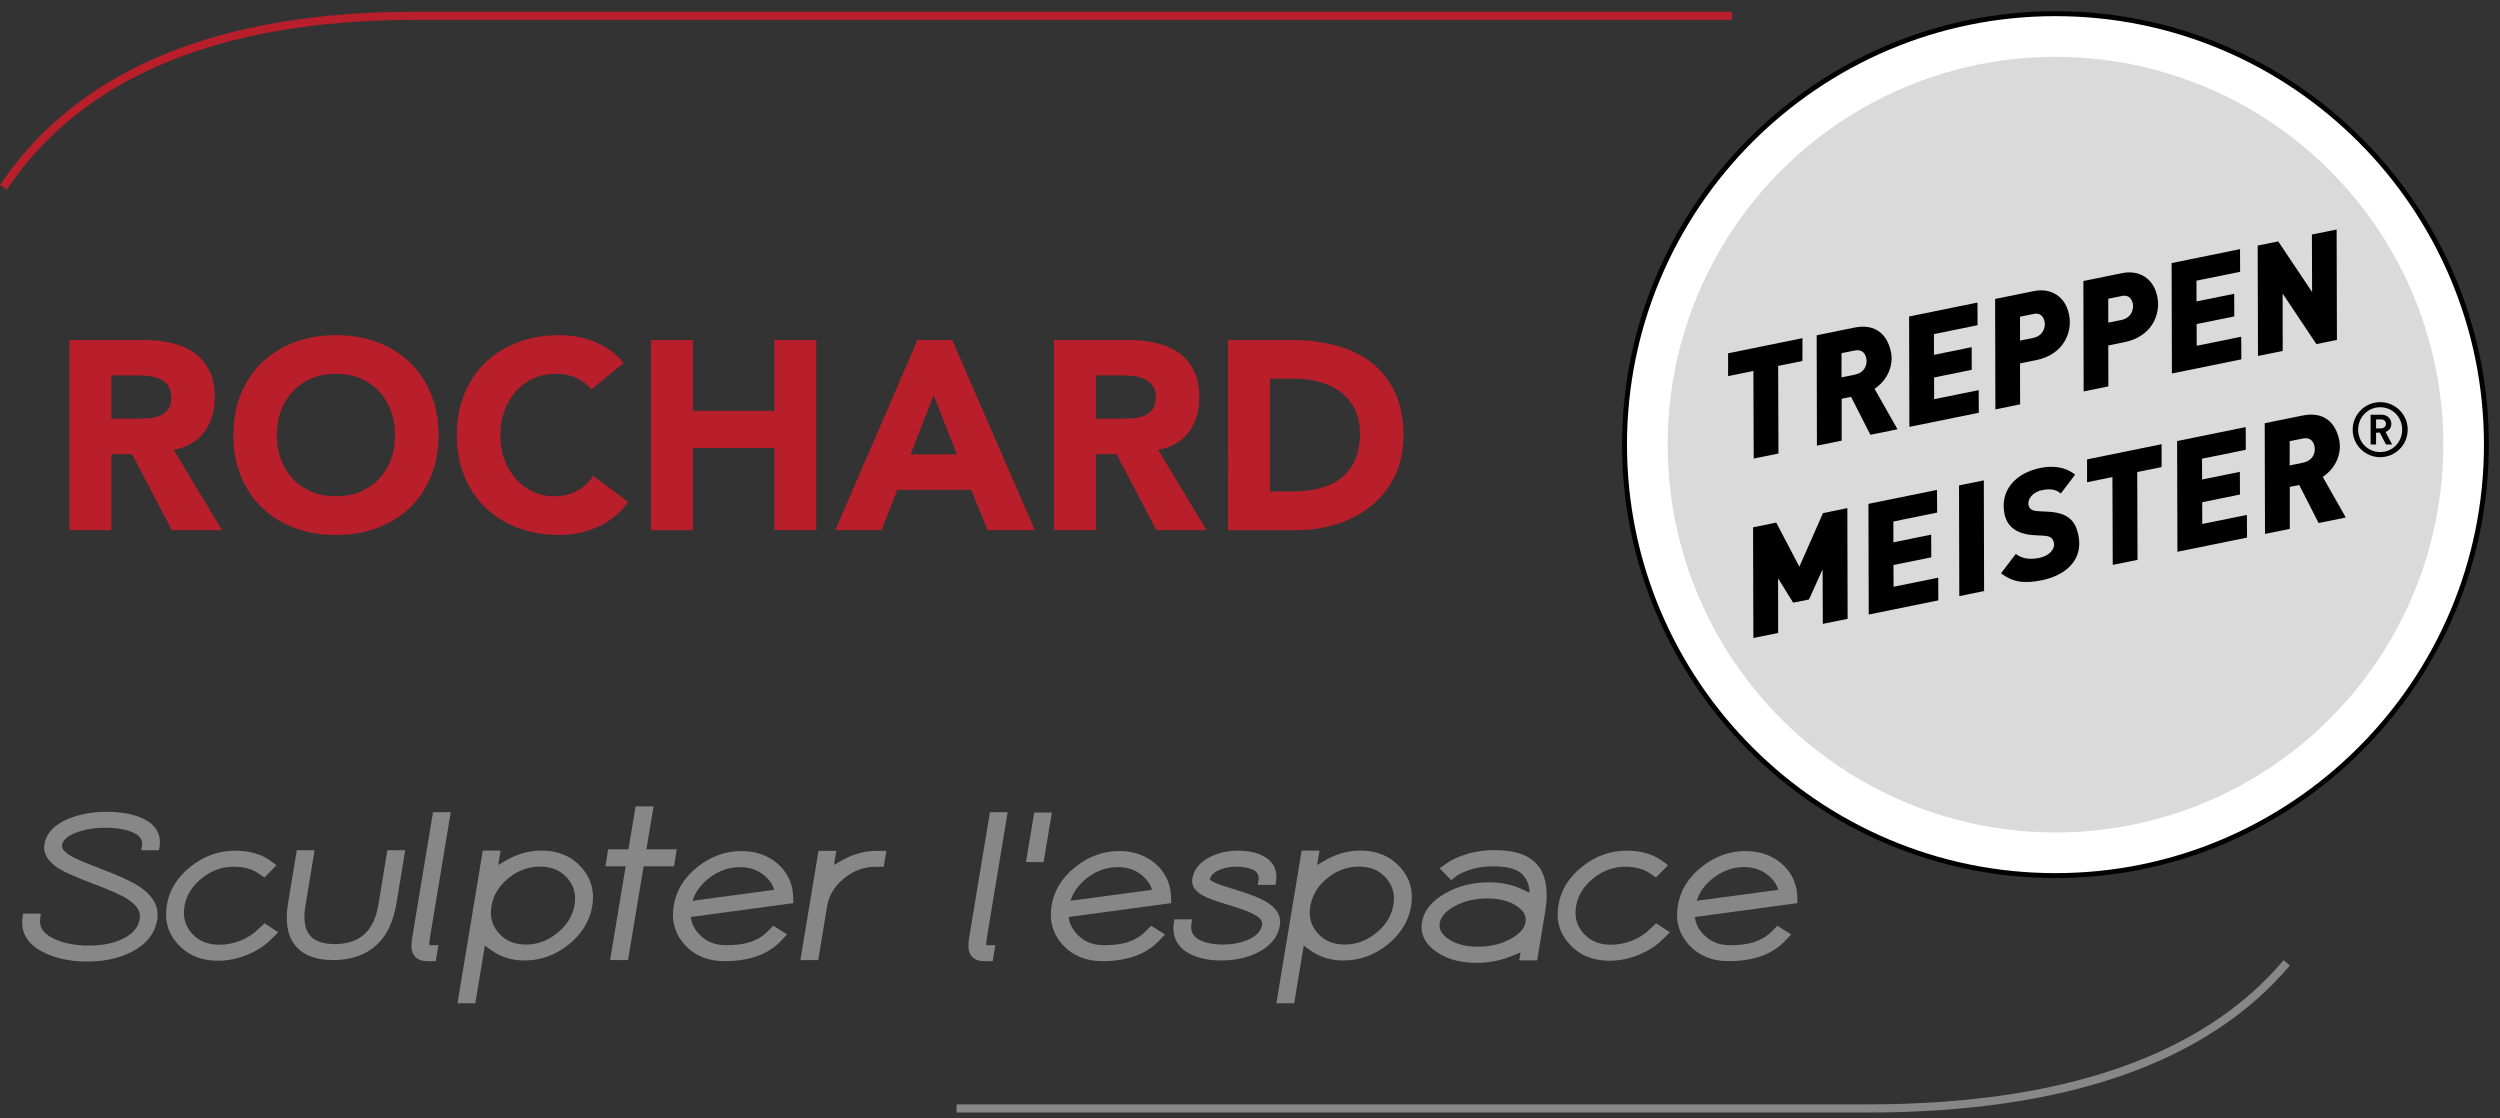 <?xml version="1.0" encoding="utf-8"?>
<!-- Generator: Adobe Illustrator 15.1.0, SVG Export Plug-In . SVG Version: 6.00 Build 0)  -->
<!DOCTYPE svg PUBLIC "-//W3C//DTD SVG 1.1//EN" "http://www.w3.org/Graphics/SVG/1.1/DTD/svg11.dtd">
<svg version="1.1" id="Ebene_1" xmlns="http://www.w3.org/2000/svg" xmlns:xlink="http://www.w3.org/1999/xlink" x="0px" y="0px"
	 width="306.315px" height="137.031px" viewBox="26.979 26.839 306.315 137.031"
	 enable-background="new 26.979 26.839 306.315 137.031" xml:space="preserve">
<rect x="26.979" y="26.839" width="306.315" height="137.031" fill="#333333" stroke="none"/>
<g id="Calque_1">
	<g id="XMLID_112_">
		<g id="XMLID_221_">
			<path id="XMLID_225_" fill="#878787" d="M32.206,143.018c-1.639-0.917-2.323-2.193-2.048-3.83h1.36
				c-0.209,1.25,0.34,2.218,1.649,2.909c1.264,0.666,2.83,1,4.699,1c1.739,0,3.21-0.301,4.409-0.905
				c1.292-0.649,2.033-1.559,2.226-2.713c0.174-1.024-0.37-1.953-1.634-2.782c-0.798-0.521-2.295-1.191-4.493-2.016
				c-1.953-0.735-3.275-1.322-3.971-1.755c-1.218-0.771-1.745-1.638-1.58-2.602c0.192-1.185,1.076-2.112,2.65-2.778
				c1.339-0.559,2.876-0.838,4.617-0.838c1.748,0,3.198,0.279,4.341,0.838c1.356,0.666,1.919,1.691,1.69,3.071h-1.36
				c0.155-0.923-0.234-1.609-1.168-2.068c-0.952-0.46-2.185-0.688-3.696-0.688c-1.466,0-2.747,0.223-3.846,0.661
				c-1.127,0.46-1.749,1.06-1.869,1.803c-0.101,0.593,0.325,1.173,1.278,1.737c0.632,0.371,1.841,0.891,3.626,1.563
				c2.299,0.867,3.894,1.602,4.782,2.199c1.548,1.047,2.208,2.264,1.979,3.654c-0.268,1.58-1.26,2.806-2.98,3.664
				c-1.458,0.74-3.185,1.107-5.181,1.107C35.516,144.251,33.689,143.839,32.206,143.018z"/>
			<path id="XMLID_222_" fill="#878787" d="M37.687,144.652c-2.228,0-4.138-0.435-5.675-1.285c-1.797-1.006-2.554-2.434-2.249-4.246
				l0.056-0.334h2.171l-0.078,0.467c-0.181,1.084,0.277,1.875,1.441,2.489c1.201,0.634,2.719,0.953,4.513,0.953
				c1.671,0,3.094-0.291,4.229-0.862c1.181-0.594,1.839-1.388,2.011-2.422c0.146-0.862-0.331-1.644-1.458-2.382
				c-0.77-0.503-2.255-1.167-4.414-1.975c-1.964-0.739-3.323-1.343-4.042-1.79c-1.365-0.865-1.957-1.878-1.763-3.008
				c0.214-1.323,1.187-2.36,2.889-3.081c1.383-0.576,2.989-0.868,4.773-0.868c1.805,0,3.324,0.295,4.517,0.879
				c1.505,0.738,2.166,1.946,1.909,3.496l-0.055,0.335H44.29l0.078-0.467c0.125-0.742-0.177-1.266-0.95-1.645
				c-0.889-0.43-2.074-0.646-3.52-0.646c-1.402,0-2.646,0.213-3.697,0.632c-0.98,0.397-1.527,0.901-1.623,1.494
				c-0.087,0.517,0.543,1.009,1.087,1.33c0.602,0.353,1.801,0.866,3.563,1.532c2.314,0.871,3.951,1.625,4.864,2.241
				c1.683,1.138,2.406,2.5,2.15,4.05c-0.29,1.717-1.366,3.047-3.197,3.959C41.542,144.263,39.738,144.652,37.687,144.652z
				 M30.51,139.587c-0.105,1.301,0.516,2.311,1.891,3.08c1.416,0.785,3.195,1.184,5.286,1.184c1.924,0,3.606-0.358,5-1.066
				c1.615-0.805,2.519-1.908,2.767-3.371c0.203-1.231-0.388-2.299-1.808-3.259c-0.861-0.579-2.443-1.305-4.699-2.157
				c-1.831-0.688-3.037-1.209-3.688-1.592c-1.107-0.654-1.601-1.376-1.47-2.146c0.143-0.883,0.854-1.592,2.113-2.105
				c1.148-0.46,2.492-0.691,3.997-0.691c1.567,0,2.869,0.244,3.87,0.728c1.117,0.549,1.419,1.343,1.426,2.03h0.573
				c0.067-1.037-0.42-1.776-1.511-2.313c-1.082-0.528-2.483-0.797-4.165-0.797c-1.678,0-3.18,0.271-4.463,0.808
				c-1.45,0.613-2.239,1.423-2.409,2.476c-0.137,0.797,0.321,1.514,1.399,2.197c0.672,0.417,1.984,0.997,3.898,1.718
				c2.244,0.841,3.74,1.512,4.571,2.056c1.403,0.919,2.012,1.989,1.81,3.185c-0.214,1.285-1.036,2.297-2.44,3.004
				c-1.247,0.629-2.791,0.947-4.589,0.947c-1.925,0-3.569-0.353-4.886-1.047c-1.309-0.69-1.948-1.65-1.905-2.861H30.51V139.587z"/>
		</g>
		<g id="XMLID_215_">
			<path id="XMLID_219_" fill="#878787" d="M49.104,142.292c-1.155-1.239-1.585-2.733-1.291-4.479
				c0.282-1.746,1.208-3.242,2.773-4.481c1.548-1.242,3.284-1.863,5.209-1.863c1.592,0,2.915,0.361,3.969,1.083l0.48,0.352
				l-0.92,0.933l-0.522-0.354c-0.834-0.563-1.9-0.847-3.201-0.847c-1.529,0-2.917,0.504-4.163,1.514
				c-1.263,1.009-2.015,2.232-2.253,3.667c-0.237,1.435,0.106,2.661,1.031,3.681c0.915,0.998,2.138,1.5,3.669,1.5
				c0.914,0,1.84-0.188,2.775-0.561c0.905-0.371,1.667-0.875,2.28-1.513l0.494-0.454l1.001,0.663l-0.467,0.467
				c-0.769,0.782-1.726,1.403-2.869,1.862c-1.127,0.465-2.264,0.695-3.409,0.695C51.769,144.155,50.239,143.537,49.104,142.292z"/>
			<path id="XMLID_216_" fill="#878787" d="M53.691,144.556c-2.033,0-3.676-0.672-4.882-1.993c-1.236-1.329-1.705-2.947-1.39-4.815
				c0.297-1.838,1.28-3.431,2.919-4.729c1.612-1.293,3.448-1.95,5.458-1.95c1.666,0,3.077,0.388,4.194,1.153l0.865,0.633
				l-1.479,1.497l-0.798-0.541c-0.766-0.515-1.768-0.776-2.977-0.776c-1.429,0-2.745,0.479-3.911,1.424
				c-1.181,0.943-1.89,2.096-2.11,3.423c-0.218,1.316,0.087,2.413,0.933,3.346c0.844,0.92,1.948,1.368,3.373,1.368
				c0.858,0,1.742-0.18,2.627-0.53c0.848-0.35,1.569-0.826,2.14-1.418l0.742-0.687l1.669,1.108l-0.813,0.813
				c-0.805,0.818-1.817,1.475-3.003,1.949C56.083,144.31,54.884,144.556,53.691,144.556z M55.795,131.868
				c-1.822,0-3.491,0.597-4.958,1.774c-1.48,1.174-2.364,2.597-2.629,4.232c-0.275,1.637,0.113,2.989,1.188,4.145
				c1.066,1.169,2.47,1.734,4.294,1.734c1.088,0,2.184-0.225,3.257-0.666c1.087-0.435,2.007-1.029,2.736-1.771l0.124-0.124
				l-0.333-0.221l-0.263,0.241c-0.631,0.658-1.444,1.199-2.399,1.59c-0.984,0.393-1.967,0.592-2.927,0.592
				c-1.639,0-2.972-0.549-3.964-1.632c-1.008-1.11-1.388-2.46-1.131-4.017c0.253-1.525,1.061-2.845,2.397-3.912
				c1.311-1.063,2.796-1.603,4.413-1.603c1.372,0,2.523,0.31,3.425,0.915l0.248,0.169l0.361-0.366l-0.106-0.078
				C58.556,132.208,57.297,131.868,55.795,131.868z"/>
		</g>
		<g id="XMLID_209_">
			<path id="XMLID_213_" fill="#878787" d="M76.155,131.412l-1.044,6.342c-0.367,1.918-1.058,3.381-2.075,4.392
				c-1.292,1.286-3.031,1.931-5.22,1.931s-3.709-0.645-4.562-1.931c-0.687-1.011-0.894-2.474-0.617-4.392l1.044-6.342h1.373
				l-1.045,6.342c-0.578,3.438,0.756,5.158,3.998,5.158c3.241,0,5.151-1.72,5.729-5.158l1.044-6.342H76.155z"/>
			<path id="XMLID_210_" fill="#878787" d="M67.816,144.476c-2.32,0-3.967-0.71-4.895-2.11c-0.739-1.088-0.969-2.659-0.68-4.669
				l1.101-6.685h2.184l-1.122,6.806c-0.278,1.653-0.092,2.878,0.551,3.639c0.593,0.699,1.62,1.057,3.052,1.057
				c3.044,0,4.79-1.578,5.335-4.824l1.099-6.676h2.185l-1.121,6.806c-0.383,2-1.118,3.55-2.188,4.61
				C71.954,143.787,70.103,144.476,67.816,144.476z M64.021,131.813l-0.989,6.005c-0.259,1.798-0.073,3.18,0.553,4.104
				c0.784,1.181,2.167,1.756,4.231,1.756c2.067,0,3.729-0.612,4.938-1.814c0.954-0.947,1.614-2.354,1.964-4.185l0.966-5.864H75.12
				l-0.989,6.005c-0.613,3.646-2.673,5.495-6.124,5.495c-1.679,0-2.911-0.451-3.663-1.341c-0.802-0.949-1.048-2.39-0.729-4.284
				l0.968-5.875L64.021,131.813L64.021,131.813z"/>
		</g>
		<g id="XMLID_203_">
			<path id="XMLID_207_" fill="#878787" d="M80.031,144.207h-0.674c-0.843,0-1.348-0.323-1.511-0.971
				c-0.083-0.334-0.06-0.879,0.067-1.64l2.459-14.843h1.361l-2.459,14.843c-0.103,0.616-0.129,1.028-0.084,1.221
				c0.036,0.157,0.156,0.235,0.357,0.235h0.674L80.031,144.207z"/>
			<path id="XMLID_204_" fill="#878787" d="M80.37,144.607h-1.013c-1.304,0-1.752-0.693-1.898-1.273
				c-0.098-0.396-0.079-0.967,0.061-1.804l2.514-15.177h2.172l-2.536,15.309c-0.098,0.59-0.104,0.867-0.098,0.985l1.123,0.005
				L80.37,144.607z M80.712,127.154l-2.404,14.508c-0.146,0.877-0.121,1.287-0.074,1.477c0.078,0.312,0.277,0.668,1.123,0.668h0.334
				l0.059-0.354h-0.202c-0.389,0-0.668-0.205-0.747-0.545c-0.038-0.16-0.07-0.478,0.079-1.378l2.382-14.376H80.712z"/>
		</g>
		<g id="XMLID_194_">
			<path id="XMLID_200_" fill="#878787" d="M91.24,144.123c-1.337,0-2.505-0.323-3.503-0.968c-0.979-0.636-1.515-1.081-1.606-1.339
				l-1.252,7.545h-1.373l2.968-17.904h1.374l-0.384,2.315c0.182-0.255,0.865-0.701,2.046-1.339c1.218-0.65,2.495-0.979,3.833-0.979
				c1.887,0,3.397,0.625,4.533,1.875c1.136,1.232,1.562,2.725,1.277,4.471c-0.292,1.736-1.212,3.229-2.762,4.471
				C94.845,143.503,93.127,144.123,91.24,144.123z M93.149,132.621c-1.511,0-2.884,0.5-4.122,1.502
				c-1.244,1.016-1.987,2.244-2.225,3.679c-0.238,1.421,0.097,2.641,1.005,3.655c0.906,1.008,2.115,1.515,3.624,1.515
				c1.505,0,2.867-0.507,4.095-1.515c1.255-1.016,2.003-2.234,2.24-3.655c0.237-1.435-0.101-2.663-1.016-3.679
				C95.852,133.121,94.652,132.621,93.149,132.621z"/>
			<path id="XMLID_195_" fill="#878787" d="M85.217,149.762h-2.184l3.1-18.706h2.185l-0.293,1.771
				c0.31-0.197,0.727-0.439,1.293-0.746c1.274-0.682,2.627-1.025,4.023-1.025c1.997,0,3.622,0.677,4.83,2.007
				c1.216,1.32,1.68,2.935,1.376,4.802c-0.308,1.832-1.286,3.419-2.907,4.721c-1.614,1.287-3.432,1.938-5.401,1.938
				c-1.406,0-2.657-0.347-3.719-1.03c-0.511-0.333-0.873-0.595-1.13-0.804L85.217,149.762z M83.977,148.96h0.563l1.449-8.734
				l0.519,1.455c0.02,0.044,0.188,0.32,1.448,1.14c0.929,0.597,2.035,0.901,3.285,0.901c1.784,0,3.434-0.594,4.902-1.764
				c1.462-1.172,2.343-2.594,2.617-4.226c0.266-1.633-0.119-2.983-1.177-4.13c-1.067-1.177-2.453-1.746-4.239-1.746
				c-1.264,0-2.49,0.313-3.645,0.927c-1.528,0.829-1.844,1.13-1.908,1.22l-1.004,1.416l0.59-3.563h-0.563L83.977,148.96z
				 M91.431,143.371c-1.62,0-2.939-0.555-3.921-1.646c-0.99-1.107-1.36-2.449-1.102-3.991c0.253-1.527,1.049-2.846,2.366-3.921
				c1.306-1.058,2.777-1.592,4.375-1.592c1.615,0,2.927,0.551,3.899,1.634c0.996,1.105,1.37,2.455,1.112,4.01
				c-0.252,1.516-1.054,2.827-2.383,3.903C94.483,142.83,93.02,143.371,91.431,143.371z M93.149,133.021
				c-1.41,0-2.712,0.475-3.871,1.412c-1.161,0.945-1.861,2.101-2.082,3.431c-0.219,1.311,0.078,2.397,0.909,3.324
				c0.835,0.93,1.923,1.382,3.326,1.382c1.418,0,2.675-0.466,3.841-1.424c1.174-0.95,1.88-2.098,2.1-3.413
				c0.219-1.321-0.082-2.416-0.918-3.343C95.626,133.468,94.546,133.021,93.149,133.021z"/>
		</g>
		<g id="XMLID_188_">
			<path id="XMLID_192_" fill="#878787" d="M106.586,126.033l-0.88,5.272h3.724l-0.207,1.278h-3.722l-1.911,11.49h-1.387
				l1.908-11.49h-2.484l0.205-1.278h2.486l0.879-5.272H106.586z"/>
			<path id="XMLID_189_" fill="#878787" d="M103.929,144.476h-2.197l1.908-11.489h-2.482l0.333-2.081h2.488l0.879-5.271h2.2
				l-0.88,5.271h3.721l-0.336,2.081h-3.723L103.929,144.476z M102.675,143.676h0.576l1.911-11.491h3.72l0.078-0.479h-3.726
				l0.88-5.272h-0.578l-0.879,5.272h-2.484l-0.077,0.479h2.487L102.675,143.676z"/>
		</g>
		<g id="XMLID_179_">
			<path id="XMLID_185_" fill="#878787" d="M111.217,138.85c-0.02,1.078,0.42,2.047,1.317,2.909
				c0.898,0.861,2.028,1.294,3.394,1.294c1.099,0,2.029-0.106,2.789-0.314c1.034-0.289,1.9-0.784,2.598-1.491l0.467-0.467
				l1.016,0.629l-0.466,0.491c-1.484,1.534-3.683,2.308-6.594,2.308c-1.897,0-3.413-0.625-4.548-1.865
				c-1.136-1.242-1.557-2.738-1.267-4.48c0.285-1.748,1.2-3.238,2.75-4.471c1.547-1.25,3.269-1.875,5.166-1.875
				c1.629,0,3.008,0.477,4.134,1.434c1.099,0.951,1.695,2.164,1.786,3.629l0.014,0.572L111.217,138.85z M122.301,136.207
				c-0.107-0.924-0.603-1.739-1.483-2.455c-0.868-0.715-1.927-1.07-3.171-1.07c-1.504,0-2.882,0.503-4.137,1.512
				c-1.236,1.012-1.966,2.175-2.185,3.491L122.301,136.207z"/>
			<path id="XMLID_180_" fill="#878787" d="M115.738,144.607c-2.002,0-3.632-0.673-4.843-1.996
				c-1.217-1.331-1.677-2.952-1.366-4.816c0.3-1.842,1.274-3.431,2.896-4.72c1.61-1.3,3.433-1.961,5.415-1.961
				c1.721,0,3.199,0.515,4.393,1.529c1.182,1.022,1.829,2.336,1.926,3.908l0.022,0.944l-12.553,1.699
				c0.07,0.831,0.459,1.579,1.184,2.274c0.829,0.795,1.849,1.182,3.116,1.182c1.056,0,1.959-0.102,2.683-0.302
				c0.961-0.268,1.776-0.733,2.419-1.384l0.692-0.694l1.703,1.057l-0.805,0.848C121.061,143.789,118.746,144.607,115.738,144.607z
				 M117.839,131.916c-1.794,0-3.448,0.601-4.915,1.784c-1.463,1.164-2.339,2.584-2.607,4.227c-0.272,1.633,0.11,2.989,1.167,4.146
				c1.068,1.167,2.459,1.734,4.252,1.734c2.783,0,4.904-0.734,6.306-2.186l0.125-0.131l-0.328-0.203l-0.243,0.243
				c-0.741,0.749-1.674,1.286-2.772,1.593c-0.795,0.22-1.769,0.33-2.897,0.33c-1.463,0-2.698-0.474-3.67-1.403
				c-0.978-0.941-1.462-2.021-1.44-3.207l0.006-0.345l12.541-1.696l-0.005-0.214c-0.083-1.334-0.638-2.463-1.648-3.336
				C120.669,132.364,119.366,131.916,117.839,131.916z M110.842,138.152l0.089-0.535c0.234-1.408,1.017-2.664,2.326-3.733
				c1.322-1.063,2.798-1.604,4.39-1.604c1.337,0,2.489,0.392,3.425,1.162c0.959,0.778,1.507,1.694,1.626,2.717l0.045,0.393
				L110.842,138.152z M117.647,133.082c-1.405,0-2.712,0.479-3.886,1.422c-0.979,0.802-1.622,1.709-1.917,2.705l9.987-1.345
				c-0.173-0.661-0.59-1.253-1.266-1.802C119.774,133.409,118.793,133.082,117.647,133.082z"/>
		</g>
		<g id="XMLID_173_">
			<path id="XMLID_177_" fill="#878787" d="M135.107,131.492l-0.192,1.151h-0.687c-1.493,0-2.853,0.504-4.08,1.503
				c-1.235,1.009-1.973,2.221-2.213,3.631l-1.043,6.298h-1.374l2.088-12.583h1.374l-0.372,2.271c0.165-0.24,0.834-0.677,2.006-1.304
				c1.22-0.646,2.487-0.967,3.808-0.967H135.107z"/>
			<path id="XMLID_174_" fill="#878787" d="M127.231,144.476h-2.185l2.221-13.384h2.184l-0.284,1.729
				c0.303-0.188,0.709-0.424,1.258-0.717c1.274-0.674,2.618-1.013,3.996-1.013h1.158l-0.326,1.953h-1.025
				c-1.387,0-2.675,0.474-3.828,1.41c-1.151,0.94-1.849,2.081-2.071,3.388L127.231,144.476z M125.99,143.676h0.563l0.988-5.966
				c0.256-1.504,1.048-2.807,2.354-3.875c1.299-1.057,2.757-1.593,4.333-1.593h0.348l0.059-0.351h-0.213
				c-1.247,0-2.465,0.308-3.621,0.92c-1.588,0.85-1.831,1.129-1.863,1.176l-1.014,1.477l0.586-3.571h-0.564L125.99,143.676z"/>
		</g>
		<g id="XMLID_167_">
			<path id="XMLID_171_" fill="#878787" d="M148.27,144.207h-0.675c-0.842,0-1.347-0.323-1.511-0.971
				c-0.083-0.334-0.06-0.879,0.068-1.64l2.459-14.843h1.36l-2.46,14.843c-0.1,0.616-0.129,1.028-0.081,1.221
				c0.037,0.157,0.154,0.235,0.356,0.235h0.674L148.27,144.207z"/>
			<path id="XMLID_168_" fill="#878787" d="M148.609,144.607h-1.014c-1.302,0-1.751-0.693-1.898-1.273
				c-0.097-0.392-0.077-0.979,0.062-1.804l2.514-15.177h2.171l-2.537,15.309c-0.097,0.601-0.103,0.871-0.096,0.985l1.123,0.005
				L148.609,144.607z M148.951,127.154l-2.404,14.508c-0.147,0.877-0.122,1.287-0.075,1.477c0.079,0.312,0.278,0.668,1.123,0.668
				h0.335l0.059-0.354h-0.202c-0.386,0-0.665-0.203-0.746-0.544c-0.041-0.163-0.071-0.472,0.075-1.376l2.383-14.379H148.951z"/>
		</g>
		<g id="XMLID_161_">
			<path id="XMLID_165_" fill="#878787" d="M154.04,126.801h1.346l-0.878,5.262h-1.348L154.04,126.801z"/>
			<path id="XMLID_162_" fill="#878787" d="M154.846,132.462h-2.159l1.014-6.063h2.157L154.846,132.462z M153.632,131.662h0.536
				l0.745-4.462h-0.535L153.632,131.662z"/>
		</g>
		<g id="XMLID_152_">
			<path id="XMLID_158_" fill="#878787" d="M157.516,138.85c-0.019,1.078,0.421,2.047,1.317,2.909
				c0.898,0.861,2.027,1.294,3.393,1.294c1.099,0,2.028-0.106,2.789-0.314c1.035-0.289,1.9-0.784,2.599-1.491l0.467-0.467
				l1.017,0.629l-0.469,0.491c-1.483,1.534-3.682,2.308-6.595,2.308c-1.896,0-3.41-0.625-4.547-1.865
				c-1.135-1.242-1.556-2.738-1.265-4.48c0.285-1.748,1.2-3.238,2.749-4.471c1.549-1.25,3.271-1.875,5.165-1.875
				c1.63,0,3.009,0.477,4.136,1.434c1.1,0.951,1.693,2.164,1.784,3.629l0.016,0.572L157.516,138.85z M168.601,136.207
				c-0.11-0.924-0.605-1.739-1.484-2.455c-0.868-0.715-1.928-1.07-3.172-1.07c-1.503,0-2.882,0.503-4.136,1.512
				c-1.236,1.012-1.965,2.175-2.186,3.491L168.601,136.207z"/>
			<path id="XMLID_153_" fill="#878787" d="M162.034,144.607c-2,0-3.628-0.673-4.842-1.996c-1.217-1.332-1.676-2.953-1.364-4.816
				c0.3-1.84,1.274-3.428,2.895-4.72c1.612-1.3,3.435-1.961,5.414-1.961c1.722,0,3.2,0.515,4.395,1.529
				c1.181,1.021,1.827,2.335,1.925,3.908l0.026,0.944l-12.554,1.699c0.071,0.831,0.46,1.579,1.184,2.274
				c0.829,0.795,1.848,1.182,3.115,1.182c1.055,0,1.958-0.102,2.683-0.302c0.96-0.268,1.775-0.733,2.42-1.384l0.692-0.694
				l1.706,1.059l-0.81,0.846C167.359,143.789,165.043,144.607,162.034,144.607z M164.136,131.916c-1.792,0-3.445,0.601-4.914,1.784
				c-1.462,1.164-2.338,2.584-2.605,4.227c-0.273,1.633,0.108,2.987,1.165,4.146c1.07,1.167,2.46,1.734,4.251,1.734
				c2.784,0,4.906-0.734,6.307-2.186l0.126-0.131l-0.327-0.203l-0.243,0.243c-0.743,0.749-1.676,1.286-2.774,1.593
				c-0.795,0.22-1.77,0.33-2.896,0.33c-1.463,0-2.697-0.474-3.669-1.403c-0.977-0.941-1.461-2.021-1.44-3.207l0.006-0.345
				l12.54-1.696l-0.006-0.214c-0.084-1.354-0.623-2.45-1.646-3.336C166.967,132.364,165.663,131.916,164.136,131.916z
				 M157.139,138.152l0.09-0.535c0.236-1.41,1.019-2.667,2.327-3.733c1.321-1.063,2.796-1.604,4.389-1.604
				c1.337,0,2.49,0.392,3.426,1.162c0.957,0.778,1.505,1.691,1.627,2.716l0.047,0.394L157.139,138.152z M163.945,133.082
				c-1.405,0-2.712,0.479-3.885,1.422c-0.978,0.799-1.621,1.707-1.917,2.705l9.988-1.342c-0.175-0.664-0.592-1.259-1.266-1.805
				C166.073,133.409,165.092,133.082,163.945,133.082z"/>
		</g>
		<g id="XMLID_146_">
			<path id="XMLID_150_" fill="#878787" d="M172.667,143.205c-1.207-0.756-1.694-1.858-1.455-3.32h1.36
				c-0.176,1.088,0.177,1.888,1.058,2.399c0.833,0.456,1.891,0.688,3.173,0.688c1.301,0,2.438-0.23,3.408-0.688
				c1.063-0.513,1.666-1.217,1.813-2.107c0.101-0.613-0.316-1.173-1.25-1.675c-0.585-0.32-1.676-0.722-3.27-1.199
				c-1.43-0.436-2.387-0.784-2.871-1.049c-0.89-0.457-1.277-1.021-1.168-1.689c0.165-1.001,0.813-1.786,1.95-2.359
				c0.954-0.489,2.052-0.735,3.297-0.735c1.246,0,2.271,0.246,3.077,0.735c0.954,0.573,1.33,1.459,1.127,2.653h-1.359
				c0.139-0.802-0.108-1.379-0.742-1.735c-0.594-0.326-1.36-0.488-2.294-0.488c-0.933,0-1.744,0.162-2.431,0.488
				c-0.742,0.356-1.165,0.842-1.265,1.441c-0.046,0.253,0.242,0.518,0.866,0.805c0.438,0.199,1.251,0.476,2.431,0.827
				c1.77,0.543,2.996,1.015,3.684,1.408c1.227,0.706,1.756,1.563,1.592,2.572c-0.211,1.288-1.054,2.299-2.527,3.028
				c-1.237,0.611-2.656,0.918-4.26,0.918C175.018,144.123,173.703,143.816,172.667,143.205z"/>
			<path id="XMLID_147_" fill="#878787" d="M176.61,144.522c-1.657,0-3.052-0.327-4.146-0.974c-1.361-0.854-1.912-2.106-1.646-3.729
				l0.055-0.337h2.17l-0.075,0.463c-0.15,0.93,0.125,1.563,0.864,1.992c0.763,0.416,1.766,0.632,2.971,0.632
				c1.232,0,2.322-0.22,3.238-0.649c0.941-0.453,1.462-1.049,1.587-1.81c0.069-0.424-0.28-0.849-1.045-1.258
				c-0.562-0.308-1.635-0.699-3.194-1.169c-1.471-0.448-2.434-0.801-2.947-1.08c-1.307-0.671-1.468-1.518-1.371-2.104
				c0.186-1.133,0.914-2.024,2.165-2.654c1.007-0.516,2.178-0.778,3.477-0.778c1.312,0,2.417,0.267,3.285,0.794
				c1.088,0.654,1.542,1.713,1.313,3.063l-0.057,0.334h-2.173l0.081-0.47c0.109-0.639-0.059-1.046-0.544-1.32
				c-0.53-0.288-1.237-0.436-2.098-0.436c-0.867,0-1.627,0.15-2.26,0.449c-0.619,0.298-0.96,0.672-1.04,1.143
				c0.018-0.021,0.112,0.138,0.639,0.381c0.411,0.188,1.211,0.459,2.377,0.805c1.783,0.549,3.049,1.033,3.768,1.445
				c1.38,0.797,1.98,1.8,1.789,2.984c-0.232,1.415-1.156,2.535-2.745,3.322C179.758,144.199,178.266,144.522,176.61,144.522z
				 M171.566,140.284c-0.092,1.124,0.34,1.972,1.314,2.581c0.96,0.565,2.218,0.856,3.73,0.856c1.532,0,2.905-0.294,4.083-0.876
				c1.363-0.676,2.119-1.57,2.311-2.734c0.137-0.834-0.32-1.541-1.396-2.162c-0.666-0.382-1.878-0.845-3.602-1.371
				c-1.215-0.363-2.027-0.64-2.479-0.846c-0.335-0.154-1.217-0.564-1.094-1.24c0.121-0.729,0.621-1.315,1.485-1.732
				c0.742-0.351,1.618-0.526,2.604-0.526c0.996,0,1.833,0.181,2.486,0.536c0.477,0.27,0.991,0.77,0.988,1.688h0.568
				c0.063-0.859-0.254-1.474-0.979-1.91c-0.741-0.449-1.707-0.678-2.871-0.678c-1.171,0-2.219,0.231-3.115,0.69
				c-1.026,0.517-1.593,1.194-1.738,2.069c-0.029,0.178-0.117,0.718,0.956,1.27c0.467,0.255,1.408,0.596,2.805,1.021
				c1.633,0.489,2.728,0.894,3.344,1.23c1.095,0.588,1.584,1.291,1.454,2.09c-0.168,1.025-0.854,1.834-2.033,2.404
				c-1.028,0.48-2.232,0.727-3.583,0.727c-1.34,0-2.473-0.248-3.365-0.736c-0.897-0.521-1.341-1.328-1.307-2.351H171.566z"/>
		</g>
		<g id="XMLID_137_">
			<path id="XMLID_143_" fill="#878787" d="M191.572,144.123c-1.338,0-2.506-0.323-3.504-0.968
				c-0.979-0.636-1.518-1.081-1.608-1.339l-1.25,7.545h-1.371l2.968-17.904h1.373l-0.386,2.315c0.183-0.255,0.864-0.701,2.047-1.339
				c1.216-0.65,2.497-0.979,3.832-0.979c1.888,0,3.397,0.625,4.533,1.875c1.138,1.232,1.563,2.725,1.278,4.471
				c-0.293,1.736-1.213,3.229-2.762,4.471C195.177,143.503,193.457,144.123,191.572,144.123z M193.48,132.621
				c-1.51,0-2.885,0.5-4.121,1.502c-1.246,1.016-1.986,2.244-2.226,3.679c-0.237,1.421,0.097,2.641,1.003,3.655
				c0.905,1.008,2.114,1.515,3.627,1.515c1.502,0,2.866-0.507,4.096-1.515c1.254-1.016,2-2.234,2.238-3.655
				c0.239-1.435-0.102-2.663-1.017-3.679C196.186,133.121,194.984,132.621,193.48,132.621z"/>
			<path id="XMLID_138_" fill="#878787" d="M185.55,149.762h-2.183l3.099-18.706h2.187l-0.295,1.77
				c0.311-0.194,0.728-0.438,1.295-0.744c1.271-0.681,2.623-1.024,4.021-1.024c1.997,0,3.622,0.677,4.83,2.007
				c1.218,1.32,1.683,2.936,1.378,4.802c-0.313,1.835-1.29,3.421-2.906,4.72c-1.617,1.287-3.435,1.938-5.401,1.938
				c-1.408,0-2.659-0.347-3.722-1.03c-0.512-0.332-0.873-0.595-1.131-0.804L185.55,149.762z M184.311,148.96h0.562l1.448-8.746
				l0.519,1.47c0.021,0.042,0.188,0.315,1.448,1.137c0.929,0.597,2.033,0.901,3.286,0.901c1.782,0,3.432-0.594,4.901-1.764
				c1.459-1.172,2.34-2.594,2.616-4.227c0.267-1.629-0.12-2.982-1.179-4.129c-1.066-1.177-2.452-1.746-4.239-1.746
				c-1.265,0-2.489,0.313-3.644,0.927c-1.569,0.85-1.857,1.149-1.909,1.222l-1.003,1.403l0.59-3.552h-0.563L184.311,148.96z
				 M191.764,143.371c-1.623,0-2.943-0.555-3.924-1.646c-0.988-1.106-1.357-2.447-1.101-3.991c0.256-1.527,1.052-2.85,2.366-3.921
				c1.305-1.058,2.775-1.592,4.375-1.592c1.615,0,2.927,0.551,3.899,1.634c0.996,1.107,1.371,2.458,1.112,4.01
				c-0.253,1.516-1.055,2.827-2.383,3.903C194.816,142.83,193.354,143.371,191.764,143.371z M193.48,133.021
				c-1.41,0-2.713,0.475-3.869,1.412c-1.159,0.945-1.859,2.1-2.084,3.431c-0.217,1.313,0.078,2.397,0.908,3.324
				c0.834,0.93,1.922,1.382,3.328,1.382c1.397,0,2.69-0.479,3.842-1.424c1.172-0.95,1.879-2.098,2.098-3.413
				c0.221-1.317-0.08-2.412-0.918-3.343C195.959,133.468,194.878,133.021,193.48,133.021z"/>
		</g>
		<g id="XMLID_128_">
			<path id="XMLID_134_" fill="#878787" d="M206.081,132.121c1.217-0.479,2.545-0.721,3.983-0.721c2.062,0,3.57,0.401,4.533,1.211
				c1.338,1.125,1.775,3.068,1.319,5.83l-0.937,5.67h-1.389l0.234-1.386c-0.21,0.225-0.916,0.563-2.114,1.013
				c-1.208,0.45-2.483,0.674-3.819,0.674c-1.925,0-3.5-0.433-4.729-1.304c-1.252-0.884-1.775-1.958-1.564-3.225
				c0.211-1.272,1.09-2.352,2.639-3.236c1.521-0.868,3.24-1.302,5.166-1.302c1.337,0,2.535,0.222,3.599,0.677
				c1.035,0.44,1.614,0.758,1.731,0.952c0.191-1.504-0.202-2.669-1.182-3.495c-0.725-0.593-1.951-0.896-3.683-0.896
				c-1.19,0-2.3,0.194-3.324,0.586c-0.487,0.177-0.875,0.362-1.169,0.555l-0.549,0.422l-0.838-0.863l0.563-0.396
				C204.922,132.617,205.432,132.361,206.081,132.121z M204.227,142.225c0.988,0.673,2.275,1.012,3.861,1.012
				c1.573,0,2.973-0.339,4.201-1.012c1.191-0.661,1.857-1.438,2.008-2.341c0.146-0.905-0.268-1.692-1.236-2.352
				c-0.99-0.675-2.274-1.012-3.847-1.012c-1.587,0-2.993,0.337-4.22,1.012c-1.189,0.658-1.857,1.445-2.005,2.352
				C202.843,140.787,203.254,141.563,204.227,142.225z"/>
			<path id="XMLID_129_" fill="#878787" d="M207.895,144.813c-2.004,0-3.672-0.466-4.959-1.378
				c-1.384-0.979-1.965-2.194-1.729-3.617c0.23-1.39,1.186-2.574,2.837-3.517c1.571-0.9,3.375-1.355,5.362-1.355
				c1.392,0,2.654,0.238,3.756,0.709c0.559,0.238,0.945,0.425,1.223,0.574c-0.007-1.032-0.365-1.835-1.087-2.444
				c-0.646-0.528-1.801-0.798-3.425-0.798c-1.141,0-2.211,0.188-3.184,0.556c-0.457,0.168-0.821,0.342-1.092,0.518l-0.808,0.621
				l-1.413-1.455l0.949-0.665c0.384-0.284,0.931-0.563,1.615-0.813c1.252-0.494,2.641-0.746,4.123-0.746
				c2.179,0,3.746,0.427,4.791,1.306c1.445,1.217,1.936,3.303,1.455,6.2l-0.988,6.007h-2.202l0.169-0.99
				c-0.33,0.156-0.79,0.351-1.436,0.592C210.611,144.575,209.277,144.813,207.895,144.813z M209.404,135.746
				c-1.846,0-3.516,0.42-4.965,1.247c-1.434,0.819-2.254,1.813-2.444,2.956c-0.185,1.109,0.274,2.034,1.401,2.834
				c1.15,0.813,2.664,1.229,4.496,1.229c1.289,0,2.528-0.22,3.68-0.648c1.588-0.594,1.904-0.848,1.965-0.909l0.906-0.968
				l-0.377,2.224h0.576l0.879-5.334c0.432-2.601,0.033-4.438-1.182-5.459c-0.883-0.74-2.322-1.115-4.275-1.115
				c-1.383,0-2.672,0.231-3.838,0.69c-0.621,0.229-1.102,0.472-1.434,0.718l-0.188,0.133l0.264,0.27l0.267-0.206
				c0.347-0.226,0.767-0.426,1.274-0.612c1.058-0.401,2.225-0.607,3.462-0.607c1.839,0,3.126,0.323,3.937,0.984
				c1.09,0.92,1.534,2.215,1.324,3.855l-0.145,1.129l-0.594-0.971c-0.022-0.025-0.238-0.234-1.547-0.793
				C211.846,135.962,210.688,135.746,209.404,135.746z M208.088,143.637c-1.66,0-3.035-0.365-4.087-1.082
				c-1.106-0.752-1.579-1.672-1.407-2.734c0.168-1.032,0.909-1.92,2.206-2.637c1.284-0.705,2.769-1.063,4.414-1.063
				c1.647,0,3.019,0.362,4.07,1.079c1.106,0.753,1.579,1.677,1.407,2.746c-0.17,1.025-0.912,1.908-2.209,2.628
				C211.198,143.279,209.721,143.637,208.088,143.637z M209.214,136.921c-1.509,0-2.864,0.321-4.028,0.962
				c-1.068,0.592-1.676,1.286-1.802,2.063c-0.12,0.741,0.229,1.378,1.067,1.946c0.917,0.627,2.141,0.941,3.637,0.941
				s2.846-0.322,4.008-0.963c1.071-0.593,1.68-1.283,1.807-2.052c0.121-0.749-0.229-1.39-1.066-1.957
				C211.916,137.238,210.698,136.921,209.214,136.921z"/>
		</g>
		<g id="XMLID_122_">
			<path id="XMLID_126_" fill="#878787" d="M219.613,142.292c-1.154-1.239-1.586-2.733-1.293-4.479
				c0.285-1.746,1.211-3.242,2.777-4.481c1.545-1.242,3.28-1.863,5.203-1.863c1.596,0,2.917,0.361,3.971,1.083l0.48,0.352
				l-0.919,0.933l-0.521-0.354c-0.834-0.563-1.902-0.847-3.203-0.847c-1.528,0-2.916,0.504-4.162,1.514
				c-1.266,1.009-2.016,2.232-2.254,3.667c-0.237,1.435,0.106,2.661,1.033,3.681c0.912,0.998,2.137,1.5,3.666,1.5
				c0.918,0,1.842-0.188,2.775-0.561c0.904-0.371,1.666-0.875,2.279-1.513l0.494-0.454l1.006,0.663l-0.471,0.467
				c-0.769,0.782-1.726,1.403-2.871,1.862c-1.125,0.465-2.26,0.695-3.404,0.695C222.277,144.155,220.748,143.537,219.613,142.292z"
				/>
			<path id="XMLID_123_" fill="#878787" d="M224.202,144.556c-2.033,0-3.677-0.672-4.886-1.993
				c-1.235-1.329-1.703-2.949-1.391-4.815c0.301-1.839,1.283-3.434,2.922-4.729c1.609-1.293,3.445-1.95,5.453-1.95
				c1.668,0,3.079,0.388,4.196,1.153l0.866,0.633l-1.479,1.497l-0.796-0.541c-0.766-0.515-1.77-0.776-2.979-0.776
				c-1.43,0-2.746,0.479-3.912,1.424c-1.18,0.943-1.889,2.095-2.108,3.423c-0.22,1.316,0.086,2.413,0.933,3.346
				c0.844,0.922,1.946,1.368,3.371,1.368c0.859,0,1.743-0.18,2.629-0.53c0.848-0.349,1.567-0.826,2.139-1.418l0.742-0.685
				l1.676,1.105l-0.817,0.813c-0.807,0.819-1.819,1.478-3.006,1.95C226.592,144.31,225.395,144.556,224.202,144.556z
				 M226.302,131.868c-1.821,0-3.487,0.597-4.954,1.774c-1.479,1.171-2.363,2.596-2.633,4.236c-0.273,1.633,0.116,2.985,1.191,4.141
				c1.066,1.169,2.471,1.734,4.296,1.734c1.087,0,2.181-0.225,3.252-0.666c1.088-0.435,2.008-1.029,2.739-1.771l0.123-0.124
				l-0.334-0.221l-0.264,0.241c-0.631,0.658-1.443,1.199-2.398,1.59c-0.981,0.393-1.965,0.592-2.928,0.592
				c-1.64,0-2.972-0.549-3.961-1.632c-1.01-1.11-1.391-2.46-1.132-4.017c0.252-1.528,1.06-2.845,2.396-3.912
				c1.311-1.063,2.797-1.603,4.414-1.603c1.371,0,2.524,0.31,3.426,0.915l0.246,0.169l0.359-0.366l-0.105-0.078
				C229.064,132.208,227.807,131.868,226.302,131.868z"/>
		</g>
		<g id="XMLID_113_">
			<path id="XMLID_119_" fill="#878787" d="M234.243,138.85c-0.021,1.078,0.421,2.047,1.317,2.909
				c0.898,0.861,2.03,1.294,3.396,1.294c1.099,0,2.028-0.106,2.79-0.314c1.031-0.289,1.898-0.784,2.596-1.491l0.465-0.467
				l1.018,0.629l-0.467,0.491c-1.482,1.534-3.682,2.308-6.596,2.308c-1.893,0-3.41-0.625-4.547-1.865
				c-1.134-1.242-1.558-2.738-1.263-4.48c0.282-1.748,1.2-3.238,2.745-4.471c1.549-1.25,3.271-1.875,5.166-1.875
				c1.631,0,3.011,0.477,4.137,1.434c1.1,0.951,1.695,2.164,1.787,3.629l0.015,0.572L234.243,138.85z M245.331,136.207
				c-0.11-0.924-0.606-1.739-1.483-2.455c-0.873-0.715-1.929-1.07-3.175-1.07c-1.503,0-2.879,0.503-4.136,1.512
				c-1.235,1.012-1.965,2.175-2.184,3.491L245.331,136.207z"/>
			<path id="XMLID_114_" fill="#878787" d="M238.762,144.607c-2,0-3.629-0.673-4.842-1.996c-1.219-1.334-1.677-2.956-1.361-4.816
				c0.297-1.838,1.27-3.427,2.891-4.717c1.611-1.303,3.435-1.964,5.416-1.964c1.724,0,3.201,0.515,4.396,1.529
				c1.182,1.022,1.828,2.336,1.926,3.908l0.024,0.944l-12.558,1.699c0.07,0.831,0.462,1.579,1.187,2.274
				c0.829,0.795,1.849,1.182,3.116,1.182c1.057,0,1.958-0.102,2.684-0.302c0.961-0.27,1.775-0.733,2.418-1.384l0.69-0.694
				l1.704,1.057l-0.805,0.848C244.089,143.789,241.771,144.607,238.762,144.607z M240.863,131.916c-1.793,0-3.447,0.601-4.914,1.784
				c-1.463,1.167-2.338,2.587-2.602,4.225c-0.277,1.632,0.104,2.987,1.162,4.146c1.055,1.15,2.484,1.734,4.252,1.734
				c2.785,0,4.906-0.734,6.309-2.185l0.123-0.132l-0.326-0.203l-0.242,0.242c-0.74,0.75-1.673,1.284-2.771,1.593
				c-0.795,0.221-1.771,0.331-2.896,0.331c-1.464,0-2.699-0.474-3.671-1.403c-0.978-0.941-1.463-2.021-1.442-3.207l0.006-0.346
				l12.545-1.695l-0.006-0.213c-0.084-1.338-0.64-2.463-1.647-3.338C243.697,132.364,242.393,131.916,240.863,131.916z
				 M233.871,138.152l0.089-0.535c0.233-1.408,1.017-2.667,2.325-3.733c1.322-1.063,2.798-1.604,4.388-1.604
				c1.333,0,2.487,0.392,3.429,1.161c0.957,0.78,1.506,1.695,1.627,2.717l0.047,0.394L233.871,138.152z M240.673,133.082
				c-1.423,0-2.692,0.465-3.885,1.422c-0.978,0.799-1.62,1.707-1.915,2.705l9.986-1.342c-0.174-0.662-0.592-1.256-1.266-1.805
				C242.789,133.402,241.833,133.082,240.673,133.082z"/>
		</g>
	</g>
	<g id="XMLID_110_">
		<path id="XMLID_111_" fill="#878787" d="M255.729,163.155H144.182v-1h111.546c23.971,0,41.147-5.944,51.056-17.667l0.765,0.646
			C297.441,157.092,280.007,163.155,255.729,163.155z"/>
	</g>
	<g id="XMLID_107_">
		<g>
			<circle id="XMLID_109_" fill="#FFFFFF" cx="278.827" cy="81.32" r="52.8"/>
		</g>
	</g>
	<circle id="XMLID_106_" fill="#FFFFFF" cx="278.827" cy="81.32" r="52.8"/>
	<g id="XMLID_101_">
		<g id="XMLID_104_">
			<circle id="XMLID_105_" fill="#DADADA" cx="278.827" cy="81.32" r="47.521"/>
		</g>
		<g id="XMLID_102_">
			<path id="XMLID_103_" fill="#DADADA" d="M278.827,81.32"/>
		</g>
	</g>
	<g id="XMLID_84_">
		<g id="XMLID_99_">
			<polygon id="XMLID_100_" points="253.327,89.097 250.342,89.707 247.449,96.277 244.615,90.871 241.777,91.447 241.813,105.009 
				244.85,104.393 244.842,97.703 246.688,100.681 248.627,100.289 250.295,96.596 250.323,103.279 253.359,102.659 			"/>
		</g>
		<g id="XMLID_97_">
			<polygon id="XMLID_98_" points="264.313,86.864 255.912,88.572 255.948,102.134 264.475,100.4 264.464,97.618 258.99,98.732 
				258.98,96.066 263.611,95.125 263.598,92.345 258.969,93.287 258.964,90.736 264.327,89.642 			"/>
		</g>
		<g id="XMLID_95_">
			<polygon id="XMLID_96_" points="270.048,85.697 267.011,86.314 267.044,99.876 270.082,99.259 			"/>
		</g>
		<g id="XMLID_93_">
			<path id="XMLID_94_" d="M281.229,85.004c-1.039-0.894-2.602-1.167-4.229-0.836c-3.131,0.637-4.994,2.808-4.414,5.661
				c0.205,1.008,0.918,2.445,3.691,2.586l1.039,0.055c0.752,0.039,1.184,0.197,1.324,0.895c0.153,0.75-0.59,1.588-1.781,1.828
				c-1.133,0.23-2.107,0.125-2.898-0.479l-1.805,2.369c1.4,1.068,2.8,1.3,4.977,0.857c2.781-0.566,5.145-2.364,4.504-5.51
				c-0.383-1.869-1.348-2.777-3.756-2.896l-1.039-0.053c-0.561-0.039-1.176-0.068-1.318-0.762c-0.133-0.66,0.426-1.575,1.67-1.827
				c0.859-0.176,1.605-0.155,2.293,0.41L281.229,85.004z"/>
		</g>
		<g id="XMLID_91_">
			<polygon id="XMLID_92_" points="291.831,81.265 282.699,83.124 282.698,85.924 285.807,85.292 285.844,96.052 288.881,95.435 
				288.846,84.673 291.831,84.068 			"/>
		</g>
		<g id="XMLID_89_">
			<polygon id="XMLID_90_" points="302.136,79.168 293.734,80.877 293.77,94.443 302.298,92.707 302.283,89.927 296.813,91.039 
				296.807,88.373 301.434,87.43 301.42,84.652 296.791,85.592 296.785,83.041 302.148,81.949 			"/>
		</g>
		<g id="XMLID_85_">
			<path id="XMLID_86_" d="M313.596,80.765c-0.408-2.015-1.771-3.566-4.5-3.012l-4.631,0.941l0.035,13.563l3.037-0.617l0.002-5.146
				l1.152-0.234l2.379,4.662l3.33-0.676l-2.822-4.974C313.354,84.073,313.891,82.21,313.596,80.765z M310.573,81.551
				c0.108,0.529-0.017,1.699-1.462,1.993l-1.592,0.323l0.004-2.974l1.611-0.326C309.886,80.414,310.41,80.746,310.573,81.551z"/>
		</g>
	</g>
	<g id="XMLID_63_">
		<g id="XMLID_82_">
			<polygon id="XMLID_83_" points="247.827,68.272 238.717,70.125 238.717,72.919 241.818,72.289 241.854,83.021 244.887,82.404 
				244.85,71.671 247.824,71.068 			"/>
		</g>
		<g id="XMLID_78_">
			<path id="XMLID_79_" d="M258.673,69.981c-0.407-2.007-1.771-3.555-4.489-3.003l-4.615,0.94l0.031,13.527l3.031-0.617v-5.132
				l1.15-0.234l2.371,4.65l3.322-0.676l-2.814-4.959C258.432,73.281,258.965,71.424,258.673,69.981z M255.658,70.766
				c0.107,0.528-0.018,1.695-1.459,1.988l-1.588,0.322l0.004-2.966l1.607-0.326C254.971,69.632,255.494,69.962,255.658,70.766z"/>
		</g>
		<g id="XMLID_76_">
			<polygon id="XMLID_77_" points="269.27,63.91 260.895,65.614 260.928,79.141 269.432,77.411 269.42,74.639 263.961,75.749 
				263.953,73.089 268.57,72.149 268.559,69.376 263.939,70.316 263.936,67.772 269.283,66.683 			"/>
		</g>
		<g id="XMLID_72_">
			<path id="XMLID_73_" d="M280.493,65.391c-0.46-2.263-2.231-3.311-4.331-2.883l-4.729,0.962l0.034,13.526l3.029-0.616
				l-0.013-5.015l2.008-0.41C279.743,70.296,280.949,67.636,280.493,65.391z M277.5,66.285c0.096,0.475-0.055,1.686-1.423,1.963
				l-1.589,0.322l-0.006-2.926l1.694-0.346C276.964,65.14,277.364,65.611,277.5,66.285z"/>
		</g>
		<g id="XMLID_68_">
			<path id="XMLID_69_" d="M291.307,63.192c-0.461-2.264-2.229-3.311-4.33-2.884l-4.729,0.962l0.033,13.528l3.029-0.618
				l-0.013-5.015l2.009-0.409C290.557,68.096,291.766,65.435,291.307,63.192z M288.314,64.085c0.098,0.474-0.058,1.685-1.426,1.963
				l-1.591,0.322l-0.004-2.925l1.698-0.347C287.777,62.94,288.177,63.41,288.314,64.085z"/>
		</g>
		<g id="XMLID_66_">
			<polygon id="XMLID_67_" points="301.439,57.367 293.059,59.071 293.094,72.598 301.602,70.868 301.588,68.096 296.131,69.205 
				296.121,66.546 300.739,65.606 300.725,62.833 296.107,63.773 296.104,61.226 301.452,60.14 			"/>
		</g>
		<g id="XMLID_64_">
			<polygon id="XMLID_65_" points="313.277,54.959 310.246,55.575 310.273,62.622 306.121,56.415 303.604,56.927 303.641,70.454 
				306.669,69.837 306.662,62.806 310.794,68.998 313.313,68.486 			"/>
		</g>
	</g>
	<g id="XMLID_57_">
		<path id="XMLID_58_" d="M321.984,79.483c0-1.862-1.508-3.371-3.371-3.371c-1.861,0-3.37,1.509-3.37,3.371
			c0,1.863,1.509,3.372,3.37,3.372C320.477,82.855,321.984,81.346,321.984,79.483z M321.307,79.483c0,1.536-1.184,2.747-2.691,2.747
			c-1.512,0-2.702-1.211-2.702-2.747c0-1.538,1.19-2.747,2.702-2.747C320.123,76.736,321.307,77.945,321.307,79.483z
			 M320.077,81.299l-0.812-1.537c0.399-0.14,0.717-0.475,0.717-0.987c0-0.605-0.484-1.118-1.174-1.118h-1.369V81.3h0.672v-1.444
			h0.466l0.746,1.444L320.077,81.299L320.077,81.299z M319.323,78.775c0,0.308-0.245,0.55-0.599,0.55h-0.613v-1.099h0.613
			C319.078,78.226,319.323,78.467,319.323,78.775z"/>
	</g>
	<path id="XMLID_54_" d="M278.827,134.419c-29.279,0-53.101-23.819-53.101-53.1c0-29.28,23.82-53.102,53.101-53.102
		s53.101,23.821,53.101,53.102C331.928,110.6,308.107,134.419,278.827,134.419z M278.827,28.818c-28.948,0-52.5,23.553-52.5,52.502
		c0,28.948,23.552,52.5,52.5,52.5s52.501-23.553,52.501-52.5C331.328,52.371,307.775,28.818,278.827,28.818z"/>
</g>
<g id="Calque_2">
	<g id="XMLID_289_">
		<path id="XMLID_290_" fill="#B91E2B" d="M27.811,50.059l-0.832-0.558c9.457-14.085,26.567-21.227,50.854-21.227h161.358v1.002
			H77.833C53.9,29.276,37.07,36.268,27.811,50.059z"/>
	</g>
	<g id="XMLID_14_">
		<path id="XMLID_31_" fill="#B91E2B" d="M35.49,68.495h9.019c1.184,0,2.309,0.115,3.374,0.346c1.064,0.229,1.997,0.614,2.798,1.151
			c0.801,0.538,1.437,1.261,1.909,2.172c0.472,0.911,0.708,2.046,0.708,3.406c0,1.647-0.429,3.045-1.285,4.197
			c-0.855,1.152-2.106,1.881-3.752,2.188l5.924,9.842h-6.154l-4.872-9.315h-2.534v9.315H35.49V68.495z M40.625,78.139h3.029
			c0.46,0,0.948-0.016,1.464-0.049c0.516-0.034,0.983-0.131,1.399-0.297c0.417-0.165,0.761-0.422,1.037-0.773
			c0.273-0.351,0.41-0.844,0.41-1.481c0-0.592-0.12-1.064-0.361-1.416c-0.242-0.351-0.549-0.619-0.922-0.806
			s-0.801-0.313-1.283-0.38c-0.483-0.065-0.954-0.098-1.415-0.098h-3.358V78.139z"/>
		<path id="XMLID_28_" fill="#B91E2B" d="M55.567,80.146c0-1.864,0.313-3.554,0.938-5.068s1.497-2.803,2.617-3.867
			c1.119-1.064,2.446-1.881,3.982-2.453c1.535-0.57,3.214-0.855,5.037-0.855c1.821,0,3.499,0.286,5.035,0.855
			c1.535,0.571,2.863,1.388,3.983,2.453c1.119,1.064,1.991,2.353,2.616,3.867c0.625,1.515,0.938,3.204,0.938,5.068
			c0,1.866-0.313,3.555-0.938,5.069c-0.625,1.514-1.497,2.804-2.616,3.868c-1.12,1.064-2.448,1.882-3.983,2.452
			c-1.537,0.57-3.214,0.855-5.035,0.855c-1.822,0-3.501-0.286-5.037-0.855s-2.863-1.387-3.982-2.452
			c-1.12-1.064-1.992-2.354-2.617-3.868C55.88,83.701,55.567,82.012,55.567,80.146z M60.899,80.146c0,1.098,0.171,2.102,0.511,3.012
			c0.34,0.911,0.828,1.701,1.465,2.37c0.635,0.67,1.398,1.19,2.287,1.563c0.889,0.374,1.881,0.559,2.979,0.559
			c1.096,0,2.089-0.186,2.978-0.559c0.889-0.373,1.65-0.895,2.287-1.563c0.636-0.669,1.125-1.459,1.465-2.37
			c0.34-0.91,0.511-1.914,0.511-3.012c0-1.074-0.171-2.073-0.511-2.995c-0.34-0.921-0.829-1.716-1.465-2.386
			c-0.637-0.668-1.398-1.19-2.287-1.563c-0.889-0.373-1.882-0.559-2.978-0.559c-1.098,0-2.091,0.187-2.979,0.559
			c-0.889,0.373-1.652,0.896-2.287,1.563c-0.637,0.67-1.125,1.465-1.465,2.386C61.07,78.074,60.899,79.072,60.899,80.146z"/>
		<path id="XMLID_26_" fill="#B91E2B" d="M99.441,74.551c-0.505-0.614-1.125-1.086-1.859-1.416
			c-0.735-0.329-1.586-0.493-2.552-0.493c-0.965,0-1.859,0.187-2.683,0.559c-0.822,0.373-1.535,0.896-2.139,1.563
			c-0.604,0.67-1.075,1.465-1.416,2.386c-0.34,0.922-0.51,1.921-0.51,2.995c0,1.098,0.17,2.102,0.51,3.012
			c0.34,0.911,0.806,1.701,1.398,2.37c0.593,0.67,1.29,1.19,2.09,1.563c0.801,0.374,1.663,0.559,2.584,0.559
			c1.053,0,1.985-0.219,2.797-0.658c0.813-0.438,1.481-1.053,2.008-1.843l4.279,3.192c-0.987,1.383-2.238,2.402-3.752,3.062
			c-1.515,0.658-3.072,0.987-4.673,0.987c-1.822,0-3.501-0.286-5.037-0.855c-1.535-0.569-2.863-1.387-3.981-2.452
			c-1.12-1.064-1.992-2.354-2.618-3.868c-0.625-1.515-0.938-3.203-0.938-5.069c0-1.864,0.313-3.554,0.938-5.068
			c0.626-1.514,1.498-2.803,2.618-3.867c1.119-1.064,2.446-1.881,3.981-2.453c1.536-0.57,3.214-0.855,5.037-0.855
			c0.658,0,1.344,0.061,2.057,0.181c0.712,0.121,1.415,0.313,2.106,0.576c0.691,0.263,1.354,0.614,1.991,1.053
			c0.637,0.44,1.207,0.977,1.712,1.613L99.441,74.551z"/>
		<path id="XMLID_24_" fill="#B91E2B" d="M106.748,68.495h5.134v8.689h9.973v-8.689h5.135v23.303h-5.135V81.727h-9.973v10.072
			h-5.134V68.495z"/>
		<path id="XMLID_15_" fill="#B91E2B" d="M139.397,68.495h4.247l10.137,23.303h-5.793l-2.008-4.938h-9.051l-1.942,4.938h-5.662
			L139.397,68.495z M141.373,75.276l-2.831,7.241h5.694L141.373,75.276z"/>
		<path id="XMLID_17_" fill="#B91E2B" d="M156.117,68.495h9.019c1.184,0,2.309,0.115,3.374,0.346
			c1.064,0.229,1.997,0.614,2.798,1.151c0.801,0.538,1.436,1.261,1.909,2.172c0.472,0.911,0.708,2.046,0.708,3.406
			c0,1.647-0.429,3.045-1.284,4.197c-0.855,1.152-2.106,1.881-3.752,2.188l5.924,9.842h-6.154l-4.872-9.315h-2.534v9.315h-5.134
			V68.495H156.117z M161.251,78.139h3.029c0.46,0,0.948-0.016,1.463-0.049c0.516-0.034,0.983-0.131,1.399-0.297
			c0.417-0.165,0.762-0.422,1.037-0.773c0.273-0.351,0.411-0.844,0.411-1.481c0-0.592-0.12-1.064-0.361-1.416
			c-0.242-0.351-0.549-0.619-0.922-0.806c-0.374-0.187-0.801-0.313-1.283-0.38c-0.483-0.065-0.955-0.098-1.416-0.098h-3.357V78.139z
			"/>
		<path id="XMLID_20_" fill="#B91E2B" d="M177.445,68.495h7.702c1.865,0,3.638,0.209,5.316,0.625
			c1.68,0.417,3.143,1.092,4.395,2.024c1.25,0.933,2.242,2.146,2.978,3.637c0.735,1.494,1.103,3.303,1.103,5.431
			c0,1.888-0.354,3.55-1.067,4.987c-0.714,1.438-1.675,2.646-2.88,3.621c-1.208,0.978-2.602,1.717-4.182,2.221
			s-3.235,0.757-4.97,0.757h-8.393L177.445,68.495L177.445,68.495z M182.579,87.059h2.666c1.185,0,2.287-0.12,3.31-0.362
			c1.02-0.241,1.901-0.642,2.648-1.2c0.745-0.56,1.333-1.296,1.761-2.206c0.429-0.911,0.642-2.025,0.642-3.342
			c0-1.14-0.213-2.134-0.642-2.978c-0.428-0.844-1.004-1.542-1.729-2.09c-0.723-0.548-1.573-0.959-2.551-1.234
			c-0.977-0.275-2.002-0.412-3.076-0.412h-3.028V87.059z"/>
	</g>
</g>
</svg>
